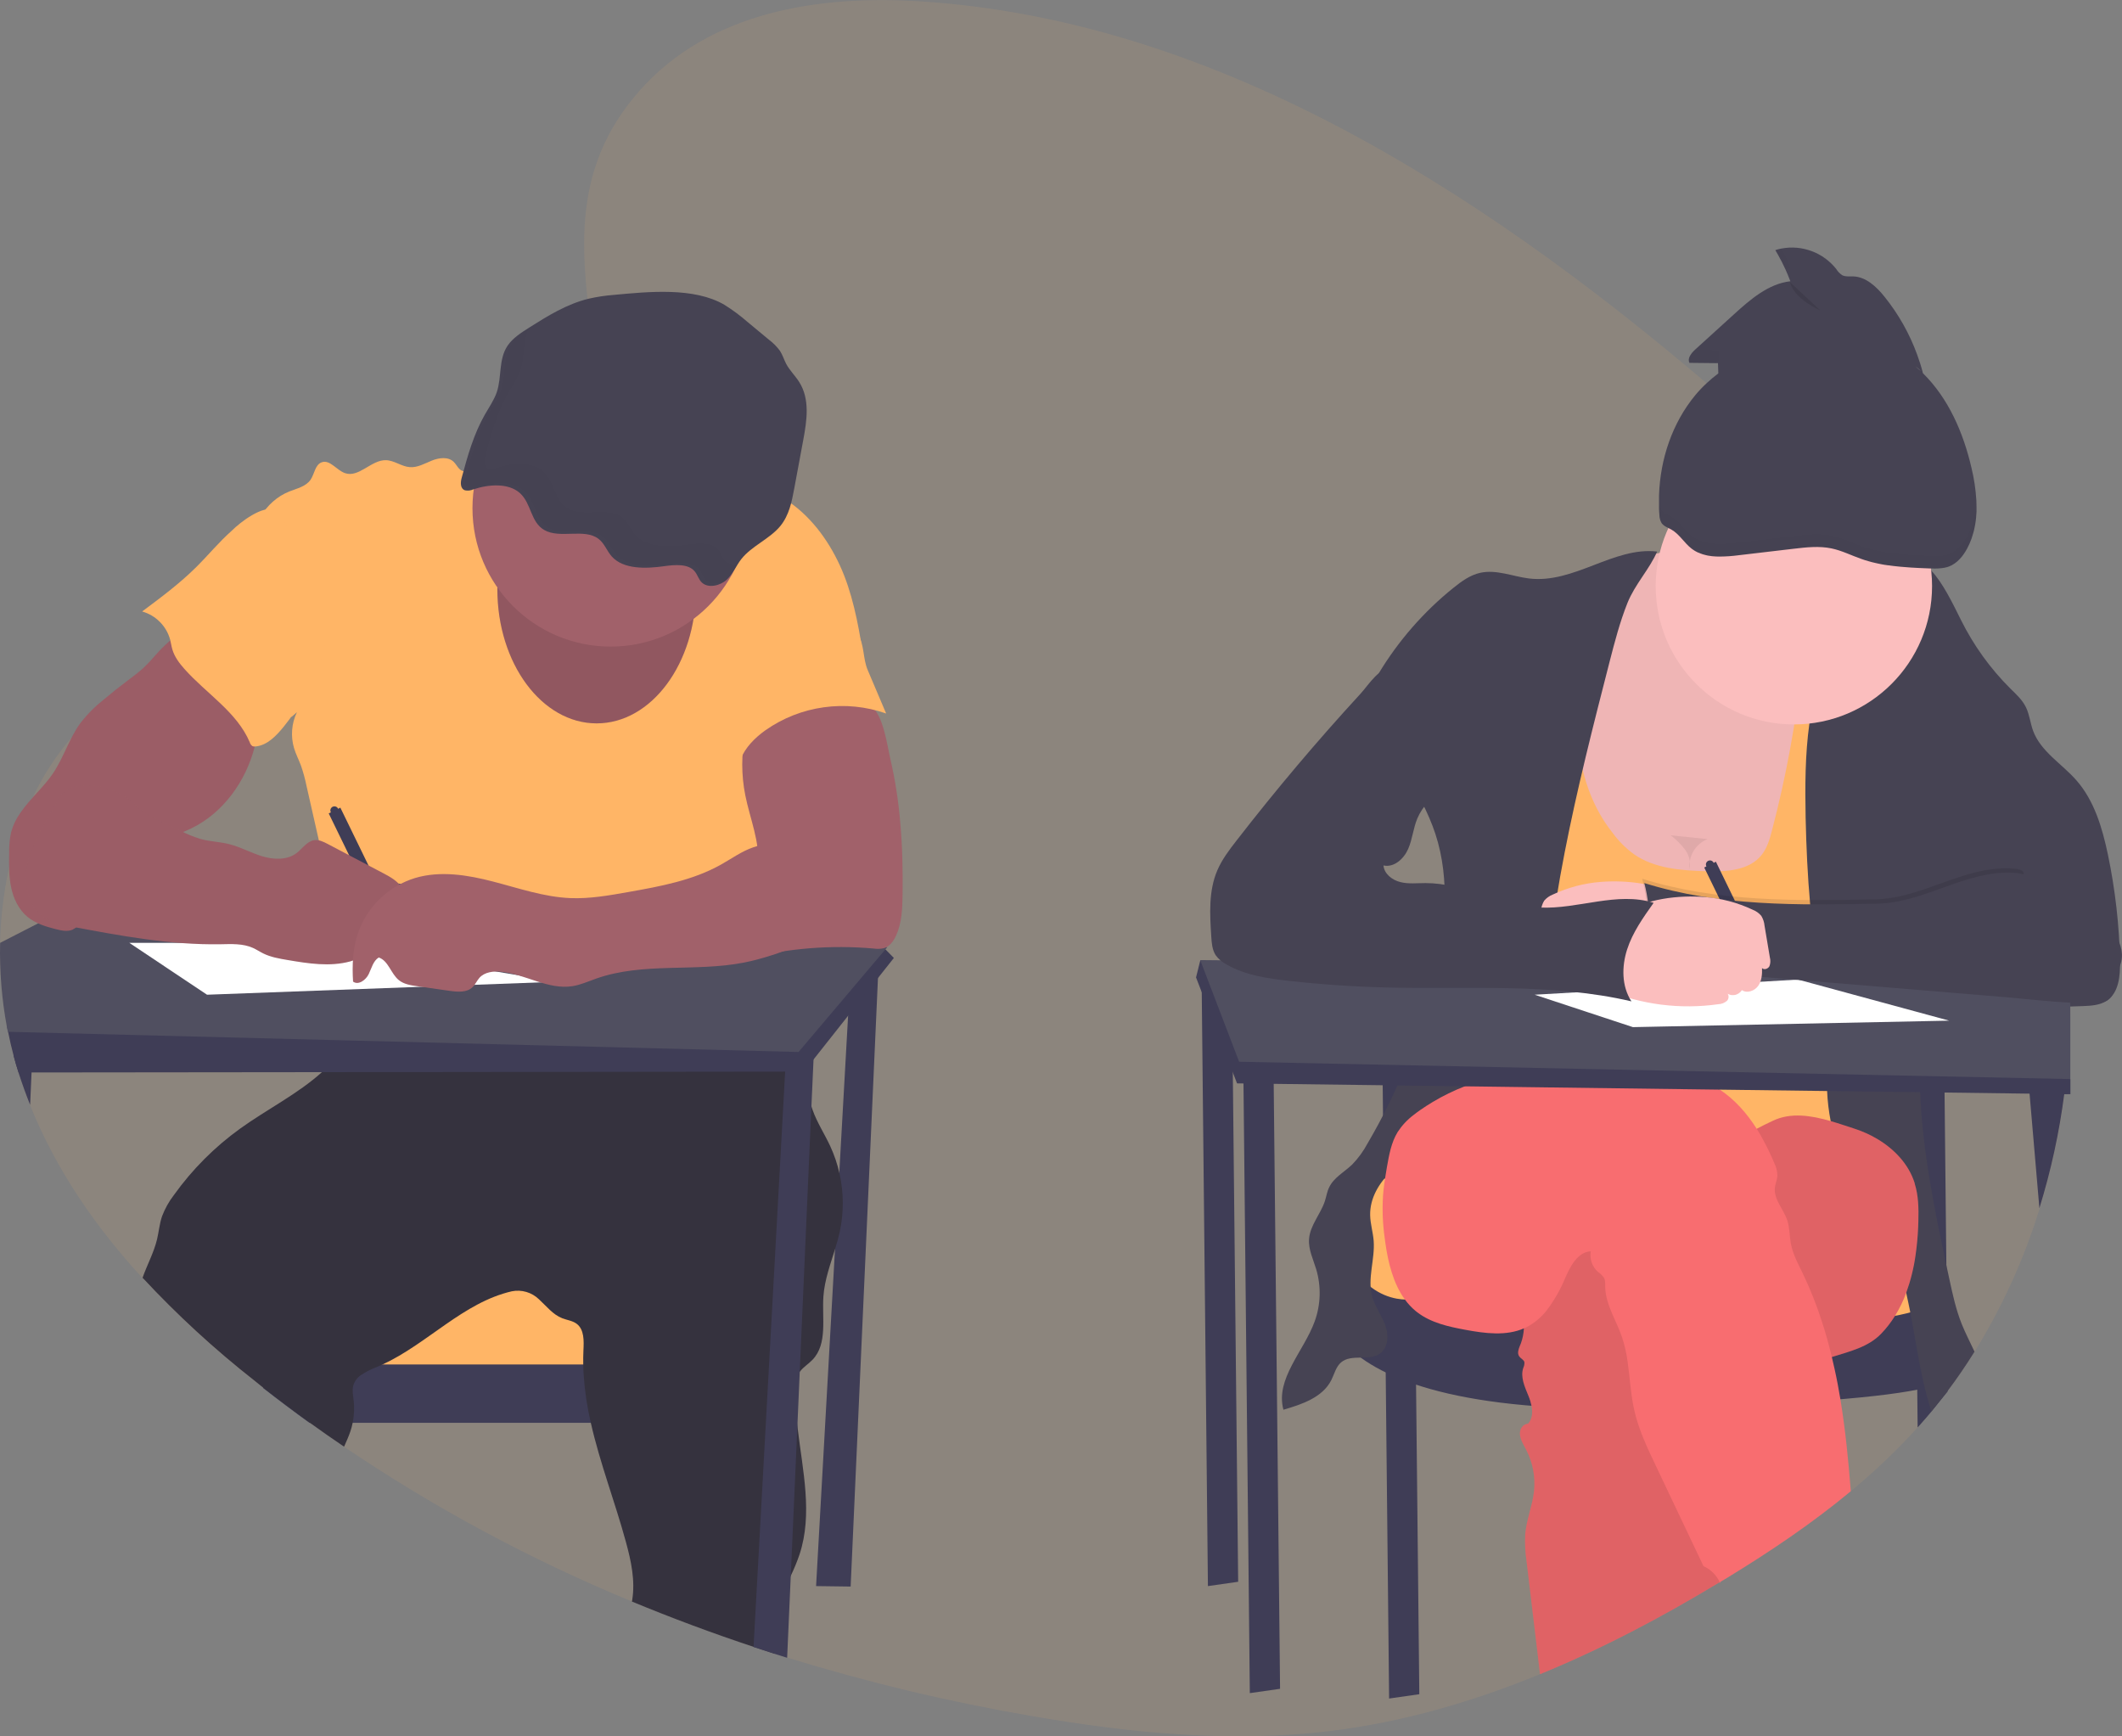 <svg width="55" height="45" viewBox="0 0 55 45" fill="none" xmlns="http://www.w3.org/2000/svg">
<rect x="0" y="0" width="55" height="45" fill="#808080" stroke="none"/>
<g clip-path="url(#clip0)">
<path opacity="0.1" d="M53.663 26.087C53.663 26.122 53.663 26.156 53.663 26.189C53.657 26.779 53.622 27.367 53.558 27.953C53.558 27.957 53.558 27.961 53.558 27.964C53.553 28.013 53.547 28.061 53.542 28.11C53.532 28.192 53.522 28.274 53.511 28.356C53.38 29.359 53.165 30.349 52.866 31.315C52.465 32.62 51.899 33.868 51.181 35.029C50.961 35.384 50.725 35.727 50.476 36.059C50.343 36.235 50.207 36.407 50.066 36.577C49.968 36.695 49.867 36.812 49.765 36.926L49.701 36.997C49.163 37.588 48.584 38.14 47.967 38.648C46.959 39.484 45.875 40.211 44.773 40.886C44.711 40.925 44.647 40.963 44.584 40.998C44.58 41.001 44.575 41.004 44.57 41.006C43.073 41.913 41.52 42.731 39.92 43.386C38.169 44.105 36.36 44.628 34.504 44.857C31.918 45.175 29.3 44.916 26.73 44.471C24.592 44.103 22.48 43.598 20.407 42.958L20.065 42.851C19.888 42.795 19.712 42.737 19.535 42.679C18.469 42.326 17.416 41.933 16.374 41.502C13.757 40.422 11.257 39.078 8.913 37.49C8.614 37.289 8.32 37.084 8.03 36.874C7.625 36.581 7.225 36.281 6.83 35.971L6.586 35.782C5.551 34.971 4.581 34.079 3.686 33.115C2.482 31.803 1.453 30.322 0.776 28.632C0.669 28.366 0.572 28.096 0.483 27.82L0.474 27.793C0.43 27.653 0.388 27.512 0.35 27.367C0.294 27.158 0.245 26.947 0.203 26.734C0.194 26.693 0.186 26.652 0.179 26.61C0.045 25.891 -0.014 25.16 0.003 24.429C0.017 23.788 0.092 23.15 0.227 22.523C0.365 21.874 0.577 21.243 0.861 20.642C1.116 20.102 1.443 19.599 1.83 19.144C2.103 18.827 2.409 18.54 2.744 18.289C3.351 17.836 4.024 17.521 4.722 17.272C5.05 17.154 5.382 17.051 5.717 16.955C5.953 16.887 6.191 16.822 6.428 16.758L7.126 16.569C7.574 16.447 8.021 16.321 8.462 16.186C9.664 15.818 10.842 15.373 11.932 14.71C12.104 14.605 12.28 14.49 12.456 14.367C12.679 14.211 12.9 14.041 13.118 13.859C13.338 13.674 13.555 13.476 13.76 13.267C13.792 13.234 13.824 13.201 13.855 13.168C14.023 12.991 14.186 12.806 14.337 12.613C14.411 12.519 14.482 12.423 14.55 12.326C14.645 12.191 14.735 12.053 14.817 11.912C15.233 11.206 15.489 10.427 15.459 9.606C15.454 9.471 15.442 9.336 15.422 9.202C15.35 8.707 15.28 8.224 15.228 7.752C15.012 5.798 15.103 4.026 16.568 2.361C18.389 0.291 21.246 -0.13 23.848 0.035C31.369 0.511 38.216 4.812 44.233 9.931C44.754 10.373 45.268 10.822 45.775 11.276C45.903 11.39 46.031 11.505 46.16 11.621C47.111 12.479 48.048 13.369 48.92 14.322C48.991 14.4 49.061 14.477 49.13 14.555C49.173 14.603 49.216 14.651 49.258 14.699C49.53 15.008 49.794 15.323 50.05 15.646C50.736 16.504 51.341 17.424 51.858 18.392C52.651 19.913 53.188 21.554 53.447 23.249C53.544 23.865 53.608 24.485 53.639 25.108C53.648 25.291 53.654 25.475 53.657 25.658C53.657 25.717 53.657 25.775 53.657 25.834C53.663 25.919 53.663 26.002 53.663 26.087Z" fill="#FFB566"/>
<path d="M22.048 25.146L21.152 41.105L22.048 41.117L22.775 24.922L22.048 25.146Z" fill="#3F3D56"/>
<path d="M18.74 33.232H7.66V35.642H18.74V33.232Z" fill="#FFB566"/>
<path d="M19.466 35.361V36.874H8.021C7.616 36.582 7.216 36.281 6.82 35.972V35.361H19.466Z" fill="#3F3D56"/>
<path d="M21.767 31.917C21.735 32.062 21.695 32.206 21.651 32.349C21.524 32.762 21.372 33.169 21.342 33.598C21.302 34.165 21.454 34.825 21.062 35.237C20.962 35.343 20.83 35.423 20.74 35.537C20.726 35.554 20.713 35.573 20.702 35.593C20.621 35.726 20.612 35.889 20.611 36.041C20.612 36.366 20.633 36.691 20.674 37.013C20.806 38.123 21.068 39.235 20.724 40.282C20.662 40.464 20.589 40.642 20.507 40.815C20.339 41.185 20.156 41.55 20.101 41.95C20.061 42.247 20.073 42.553 20.071 42.855C19.894 42.799 19.717 42.741 19.541 42.683C18.475 42.33 17.421 41.937 16.379 41.506C16.382 41.491 16.385 41.475 16.387 41.46C16.467 40.961 16.357 40.451 16.224 39.965C15.944 38.934 15.548 37.914 15.314 36.876C15.219 36.471 15.157 36.058 15.129 35.643C15.122 35.55 15.118 35.456 15.117 35.363C15.114 35.241 15.117 35.119 15.122 34.995C15.134 34.749 15.145 34.457 14.948 34.308C14.84 34.227 14.698 34.212 14.572 34.163C14.329 34.069 14.163 33.849 13.97 33.673C13.878 33.584 13.766 33.518 13.643 33.482C13.521 33.446 13.391 33.44 13.266 33.465C12.008 33.754 11.083 34.823 9.913 35.363C9.867 35.384 9.822 35.404 9.776 35.423C9.625 35.479 9.481 35.553 9.347 35.643C9.253 35.708 9.185 35.805 9.155 35.915C9.125 36.034 9.151 36.158 9.165 36.28C9.189 36.479 9.18 36.68 9.14 36.876C9.125 36.952 9.105 37.027 9.08 37.1C9.035 37.233 8.975 37.363 8.918 37.492C8.62 37.291 8.326 37.086 8.036 36.876C7.631 36.584 7.231 36.283 6.835 35.974L6.595 35.78C5.56 34.969 4.591 34.077 3.695 33.114C3.814 32.777 3.987 32.465 4.07 32.12C4.117 31.922 4.134 31.717 4.199 31.524C4.274 31.325 4.378 31.138 4.508 30.97C4.984 30.305 5.565 29.723 6.228 29.246C6.921 28.748 7.722 28.349 8.346 27.784C8.599 27.562 8.817 27.303 8.993 27.016C9.004 26.999 9.014 26.98 9.023 26.96C9.072 26.859 9.105 26.751 9.123 26.64C9.168 26.389 9.161 26.113 9.184 25.872C9.944 26.004 10.719 26.027 11.485 25.941C12.378 25.841 13.251 25.593 14.143 25.496C14.21 25.488 14.278 25.482 14.346 25.477C14.632 25.454 14.918 25.449 15.205 25.452C15.445 25.452 15.685 25.463 15.925 25.471L18.568 25.56C18.861 25.57 19.16 25.582 19.432 25.689C19.756 25.816 20.015 26.069 20.222 26.348C20.249 26.384 20.275 26.419 20.3 26.456C20.47 26.706 20.607 26.977 20.707 27.263C20.718 27.292 20.728 27.319 20.737 27.351C20.762 27.429 20.784 27.507 20.804 27.587C20.819 27.649 20.832 27.711 20.845 27.774C20.906 28.084 20.942 28.401 21.04 28.701C21.047 28.723 21.054 28.745 21.062 28.766C21.179 29.095 21.373 29.389 21.519 29.704C21.625 29.933 21.706 30.172 21.76 30.418C21.87 30.911 21.872 31.423 21.767 31.917Z" fill="#35323E"/>
<path d="M13.727 11.864C13.491 11.675 13.148 11.813 12.872 11.935C12.64 12.037 12.402 12.123 12.158 12.193C12.108 12.212 12.054 12.218 12.001 12.209C11.889 12.182 11.842 12.05 11.759 11.969C11.614 11.829 11.377 11.862 11.19 11.938C11.003 12.014 10.818 12.123 10.618 12.106C10.404 12.089 10.219 11.931 10.002 11.926C9.622 11.917 9.302 12.387 8.943 12.262C8.723 12.187 8.551 11.901 8.335 11.982C8.167 12.046 8.152 12.279 8.051 12.431C7.931 12.608 7.699 12.658 7.501 12.736C6.874 12.984 6.46 13.682 6.542 14.352C6.587 14.721 6.765 15.059 6.883 15.412C7.234 16.437 7.113 17.593 7.555 18.581C7.611 18.529 7.642 18.509 7.696 18.457C7.557 18.747 7.53 19.078 7.621 19.387C7.667 19.542 7.743 19.687 7.8 19.839C7.859 20.009 7.907 20.183 7.943 20.36L8.43 22.511C8.62 23.351 8.811 24.192 8.844 25.053C8.865 25.612 8.822 26.172 8.717 26.723C9.598 26.576 10.405 26.184 11.299 26.19C11.627 26.19 11.952 26.246 12.277 26.291C13.225 26.423 14.181 26.488 15.138 26.485C15.287 26.493 15.436 26.472 15.577 26.423C15.7 26.371 15.801 26.277 15.917 26.209C16.145 26.075 16.421 26.041 16.683 26.041C17.88 26.019 19.033 26.458 20.223 26.613C20.692 25.626 20.72 24.444 20.36 23.412C20.253 23.105 20.109 22.807 20.066 22.484C20.049 22.286 20.045 22.087 20.053 21.889C20.051 21.38 19.96 20.876 19.783 20.399C19.713 20.213 19.63 20.023 19.637 19.824C19.645 19.625 19.742 19.439 19.839 19.263C20.034 18.905 20.23 18.543 20.506 18.24C20.789 17.927 21.142 17.689 21.492 17.456L22.356 16.875C22.238 16.128 22.085 15.341 21.769 14.654C21.453 13.967 20.98 13.336 20.341 12.934C20.125 12.804 19.899 12.691 19.666 12.598C19.339 12.46 18.999 12.338 18.645 12.317C18.242 12.294 17.845 12.403 17.447 12.47C16.195 12.681 14.721 12.655 13.727 11.864Z" fill="#FFB566"/>
<path d="M23.168 24.826L22.757 25.345L21.982 26.324L21.087 27.456L20.837 27.772H20.352L8.338 27.786L0.815 27.794H0.479C0.434 27.654 0.393 27.514 0.355 27.368C0.299 27.16 0.25 26.949 0.208 26.735C0.199 26.694 0.191 26.653 0.184 26.612L2.913 24.825L3.939 24.819L7.079 24.801L8.832 24.791H9.152H9.353L10.521 24.785L19.426 24.734L19.882 24.731H20.079L20.602 24.728L22.549 24.717L22.923 24.575L22.95 24.604L23.168 24.826Z" fill="#3F3D56"/>
<path d="M22.997 24.546L22.951 24.602L22.645 24.962L22.016 25.706L20.698 27.263L9.014 26.964L0.203 26.74C0.194 26.699 0.186 26.658 0.179 26.617C0.045 25.898 -0.014 25.166 0.003 24.435L0.98 23.934L1.204 23.819L2.946 22.922L4.474 22.138L8.462 22.657L9.345 22.771L9.744 22.823L10.329 22.899L10.378 22.906L19.548 24.097L20.561 24.228L21.156 24.306L22.989 24.544L22.997 24.546Z" fill="#504F60"/>
<path d="M21.095 27.236L21.086 27.456L21.03 28.7L20.729 35.536L20.665 37.014L20.497 40.815L20.402 42.963L20.061 42.856C19.884 42.799 19.708 42.742 19.531 42.683L20.35 27.777L20.367 27.465L20.728 27.352L21.095 27.236Z" fill="#3F3D56"/>
<path d="M0.843 27.219L0.818 27.795L0.781 28.635C0.675 28.37 0.577 28.099 0.488 27.823L0.48 27.796C0.435 27.656 0.394 27.516 0.355 27.37L0.843 27.219Z" fill="#3F3D56"/>
<path d="M15.465 18.747C16.886 18.747 18.039 17.191 18.039 15.272C18.039 13.353 16.886 11.798 15.465 11.798C14.043 11.798 12.891 13.353 12.891 15.272C12.891 17.191 14.043 18.747 15.465 18.747Z" fill="#A1616A"/>
<path opacity="0.1" d="M15.465 18.747C16.886 18.747 18.039 17.191 18.039 15.272C18.039 13.353 16.886 11.798 15.465 11.798C14.043 11.798 12.891 13.353 12.891 15.272C12.891 17.191 14.043 18.747 15.465 18.747Z" fill="black"/>
<path d="M15.827 16.757C17.805 16.757 19.409 15.151 19.409 13.17C19.409 11.19 17.805 9.584 15.827 9.584C13.85 9.584 12.246 11.19 12.246 13.17C12.246 15.151 13.85 16.757 15.827 16.757Z" fill="#A1616A"/>
<path d="M15.904 7.643C15.685 7.66 15.468 7.693 15.254 7.742C14.688 7.88 14.198 8.186 13.722 8.486C13.508 8.621 13.288 8.762 13.155 8.96C12.917 9.316 13.009 9.769 12.876 10.164C12.806 10.367 12.679 10.549 12.571 10.738C12.274 11.256 12.118 11.824 11.965 12.388C11.934 12.504 11.925 12.662 12.052 12.707C12.125 12.722 12.201 12.714 12.269 12.682C12.67 12.55 13.18 12.511 13.478 12.781C13.775 13.05 13.75 13.528 14.104 13.734C14.51 13.971 15.144 13.684 15.512 13.964C15.67 14.084 15.727 14.276 15.856 14.421C16.157 14.757 16.736 14.741 17.218 14.673C17.494 14.634 17.834 14.607 18.001 14.802C18.082 14.894 18.105 15.02 18.198 15.103C18.366 15.253 18.673 15.177 18.837 15.023C19.001 14.868 19.08 14.66 19.216 14.487C19.482 14.15 19.949 13.967 20.223 13.635C20.453 13.355 20.522 13.004 20.585 12.665L20.818 11.411C20.913 10.902 20.999 10.346 20.713 9.898C20.611 9.736 20.465 9.597 20.377 9.43C20.319 9.318 20.285 9.2 20.217 9.094C20.136 8.984 20.04 8.886 19.93 8.804L19.378 8.346C19.189 8.181 18.987 8.031 18.774 7.898C17.986 7.438 16.805 7.559 15.904 7.643Z" fill="#464353"/>
<path d="M4.118 16.881C3.986 17.023 3.863 17.175 3.721 17.307C3.596 17.419 3.465 17.523 3.329 17.621C3.11 17.786 2.895 17.956 2.686 18.132C2.467 18.305 2.269 18.503 2.096 18.722C1.797 19.124 1.656 19.623 1.376 20.039C1.128 20.407 0.78 20.698 0.529 21.063C0.418 21.217 0.337 21.389 0.287 21.571C0.25 21.748 0.233 21.928 0.237 22.109C0.232 22.405 0.228 22.704 0.288 22.994C0.348 23.283 0.481 23.568 0.708 23.758C0.919 23.934 1.192 24.016 1.459 24.083C1.596 24.117 1.745 24.149 1.876 24.095C1.972 24.046 2.055 23.976 2.119 23.89L2.8 23.105C3.255 22.578 3.729 22.04 4.354 21.732C4.55 21.636 4.756 21.564 4.953 21.471C5.785 21.069 6.374 20.247 6.602 19.35C6.658 19.131 6.694 18.907 6.73 18.684L6.829 18.071C6.836 18.04 6.836 18.008 6.829 17.977C6.813 17.942 6.789 17.913 6.757 17.892C6.283 17.508 5.839 17.089 5.429 16.637C5.331 16.529 5.24 16.382 5.128 16.291C4.987 16.179 4.997 16.188 4.828 16.291C4.567 16.457 4.329 16.655 4.118 16.881Z" fill="#A1616A"/>
<path d="M8.765 20.961C8.759 20.948 8.751 20.936 8.74 20.926C8.73 20.916 8.718 20.909 8.705 20.904C8.691 20.899 8.677 20.897 8.663 20.898C8.649 20.898 8.635 20.902 8.622 20.908C8.61 20.914 8.598 20.923 8.589 20.934C8.58 20.944 8.572 20.957 8.568 20.97C8.564 20.984 8.562 20.998 8.563 21.012C8.565 21.026 8.569 21.04 8.575 21.053L8.52 21.08L10.188 24.505L10.49 24.358L8.821 20.93L8.765 20.961Z" fill="#3F3D56"/>
<path opacity="0.04" d="M4.118 16.881C3.986 17.023 3.863 17.175 3.721 17.307C3.596 17.419 3.465 17.523 3.329 17.621C3.11 17.786 2.895 17.956 2.686 18.132C2.467 18.305 2.269 18.503 2.096 18.722C1.797 19.124 1.656 19.623 1.376 20.039C1.128 20.407 0.78 20.698 0.529 21.063C0.418 21.217 0.337 21.389 0.287 21.571C0.25 21.748 0.233 21.928 0.237 22.109C0.232 22.405 0.228 22.704 0.288 22.994C0.348 23.283 0.481 23.568 0.708 23.758C0.919 23.934 1.192 24.016 1.459 24.083C1.596 24.117 1.745 24.149 1.876 24.095C1.972 24.046 2.055 23.976 2.119 23.89L2.8 23.105C3.255 22.578 3.729 22.04 4.354 21.732C4.55 21.636 4.756 21.564 4.953 21.471C5.785 21.069 6.374 20.247 6.602 19.35C6.658 19.131 6.694 18.907 6.73 18.684L6.829 18.071C6.836 18.04 6.836 18.008 6.829 17.977C6.813 17.942 6.789 17.913 6.757 17.892C6.283 17.508 5.839 17.089 5.429 16.637C5.331 16.529 5.24 16.382 5.128 16.291C4.987 16.179 4.997 16.188 4.828 16.291C4.567 16.457 4.329 16.655 4.118 16.881Z" fill="black"/>
<path d="M23.394 23.194C23.389 23.551 23.375 23.919 23.226 24.245C23.162 24.387 23.063 24.526 22.915 24.572C22.825 24.593 22.733 24.596 22.641 24.582C21.544 24.485 20.437 24.573 19.369 24.842C19.654 24.27 19.49 23.585 19.569 22.951C19.591 22.778 19.63 22.607 19.645 22.434C19.701 21.817 19.438 21.219 19.317 20.61C19.212 20.083 19.212 19.541 19.317 19.014C19.338 18.878 19.384 18.748 19.454 18.63C19.536 18.515 19.644 18.422 19.769 18.356C20.222 18.098 20.756 18.068 21.265 18.102C21.608 18.125 22.296 18.093 22.582 18.304C22.895 18.536 22.994 19.313 23.078 19.672C23.205 20.223 23.291 20.782 23.336 21.346C23.391 21.96 23.402 22.577 23.394 23.194Z" fill="#A1616A"/>
<path d="M3.352 24.435L5.366 25.779L14.431 25.443L8.444 24.435H3.352Z" fill="white"/>
<path d="M6.013 13.748C5.682 14.04 5.401 14.384 5.088 14.695C4.658 15.122 4.17 15.485 3.684 15.847C3.858 15.896 4.017 15.989 4.144 16.118C4.272 16.246 4.364 16.406 4.411 16.581C4.432 16.663 4.443 16.749 4.467 16.83C4.523 17.021 4.646 17.186 4.778 17.334C5.346 17.975 6.14 18.449 6.474 19.239C6.485 19.278 6.509 19.311 6.541 19.335C6.569 19.347 6.599 19.35 6.628 19.345C6.931 19.313 7.162 19.068 7.355 18.831C7.758 18.326 8.108 17.77 8.307 17.154C8.505 16.539 8.537 15.859 8.321 15.249C8.213 14.945 8.046 14.666 7.88 14.39C7.735 14.148 7.591 13.907 7.446 13.666C7.371 13.539 7.274 13.28 7.126 13.218C6.806 13.08 6.218 13.543 6.013 13.748Z" fill="#FFB566"/>
<path d="M22.492 17.37L22.968 18.491C22.45 18.309 21.896 18.254 21.352 18.33C20.808 18.405 20.29 18.609 19.84 18.925C19.569 19.119 19.32 19.364 19.197 19.674C19.137 19.686 19.074 19.68 19.017 19.657C18.96 19.635 18.91 19.597 18.873 19.547C18.802 19.447 18.76 19.328 18.753 19.204C18.709 18.774 18.872 18.352 19.033 17.95C19.108 17.761 19.185 17.569 19.319 17.416C19.452 17.263 19.629 17.162 19.805 17.067C20.37 16.755 20.96 16.493 21.571 16.286C21.828 16.202 22.098 16.204 22.242 16.445C22.41 16.732 22.361 17.064 22.492 17.37Z" fill="#FFB566"/>
<path d="M3.365 20.733C3.484 20.828 3.589 20.941 3.711 21.032C3.841 21.122 3.979 21.199 4.123 21.263L4.675 21.529C4.846 21.618 5.025 21.69 5.209 21.746C5.445 21.809 5.693 21.816 5.93 21.874C6.23 21.948 6.503 22.102 6.798 22.192C7.093 22.281 7.438 22.295 7.685 22.11C7.838 21.994 7.955 21.802 8.146 21.773C8.269 21.757 8.387 21.817 8.497 21.874L9.933 22.63C10.127 22.732 10.331 22.846 10.433 23.04C10.534 23.234 10.466 23.53 10.252 23.58C10.178 23.589 10.103 23.593 10.029 23.593C9.955 23.602 9.874 23.646 9.864 23.72C9.864 23.767 9.876 23.812 9.899 23.852C9.964 24 9.983 24.177 9.908 24.32C9.833 24.464 9.649 24.553 9.502 24.488C9.527 24.705 9.291 24.857 9.081 24.915C8.552 25.06 7.991 24.971 7.45 24.879C7.237 24.843 7.021 24.806 6.827 24.711C6.734 24.666 6.648 24.607 6.554 24.565C6.296 24.45 6.003 24.465 5.721 24.471C4.417 24.494 3.123 24.252 1.841 24.011C1.603 23.966 1.359 23.918 1.155 23.786C0.764 23.531 0.618 23.006 0.683 22.542C0.747 22.078 0.982 21.658 1.213 21.25L1.512 20.722C1.552 20.641 1.606 20.568 1.674 20.509C2.114 20.172 2.988 20.429 3.365 20.733Z" fill="#A1616A"/>
<path opacity="0.04" d="M3.365 20.733C3.484 20.828 3.589 20.941 3.711 21.032C3.841 21.122 3.979 21.199 4.123 21.263L4.675 21.529C4.846 21.618 5.025 21.69 5.209 21.746C5.445 21.809 5.693 21.816 5.93 21.874C6.23 21.948 6.503 22.102 6.798 22.192C7.093 22.281 7.438 22.295 7.685 22.11C7.838 21.994 7.955 21.802 8.146 21.773C8.269 21.757 8.387 21.817 8.497 21.874L9.933 22.63C10.127 22.732 10.331 22.846 10.433 23.04C10.534 23.234 10.466 23.53 10.252 23.58C10.178 23.589 10.103 23.593 10.029 23.593C9.955 23.602 9.874 23.646 9.864 23.72C9.864 23.767 9.876 23.812 9.899 23.852C9.964 24 9.983 24.177 9.908 24.32C9.833 24.464 9.649 24.553 9.502 24.488C9.527 24.705 9.291 24.857 9.081 24.915C8.552 25.06 7.991 24.971 7.45 24.879C7.237 24.843 7.021 24.806 6.827 24.711C6.734 24.666 6.648 24.607 6.554 24.565C6.296 24.45 6.003 24.465 5.721 24.471C4.417 24.494 3.123 24.252 1.841 24.011C1.603 23.966 1.359 23.918 1.155 23.786C0.764 23.531 0.618 23.006 0.683 22.542C0.747 22.078 0.982 21.658 1.213 21.25L1.512 20.722C1.552 20.641 1.606 20.568 1.674 20.509C2.114 20.172 2.988 20.429 3.365 20.733Z" fill="black"/>
<path d="M20.453 21.701C20.162 21.839 19.827 21.852 19.523 21.959C19.218 22.064 18.96 22.255 18.681 22.41C17.953 22.817 17.114 22.971 16.29 23.117C15.79 23.206 15.283 23.296 14.779 23.275C14.097 23.246 13.443 23.018 12.782 22.847C12.122 22.675 11.418 22.56 10.763 22.753C10.422 22.857 10.11 23.04 9.852 23.288C9.594 23.535 9.399 23.84 9.281 24.177C9.143 24.58 9.124 25.015 9.151 25.439C9.288 25.541 9.481 25.4 9.556 25.246C9.631 25.092 9.672 24.903 9.817 24.814C10.069 24.899 10.131 25.236 10.339 25.402C10.469 25.507 10.643 25.534 10.808 25.558L11.658 25.679C11.863 25.708 12.101 25.727 12.249 25.583C12.321 25.513 12.361 25.415 12.427 25.34C12.562 25.19 12.789 25.164 12.99 25.184C13.619 25.247 14.209 25.655 14.833 25.558C15.048 25.525 15.248 25.433 15.453 25.361C16.666 24.932 18.015 25.193 19.278 24.947C19.76 24.853 20.224 24.688 20.682 24.513C20.931 24.418 21.183 24.319 21.395 24.159C21.597 24.003 21.756 23.8 21.857 23.566C21.958 23.333 21.999 23.078 21.975 22.824C21.928 22.438 21.736 22.084 21.437 21.836C21.339 21.752 21.209 21.591 21.091 21.538C20.866 21.439 20.645 21.611 20.453 21.701Z" fill="#A1616A"/>
<g opacity="0.1">
<path opacity="0.1" d="M18.81 14.542C18.717 14.459 18.694 14.333 18.613 14.241C18.445 14.047 18.106 14.073 17.83 14.112C17.348 14.18 16.767 14.196 16.468 13.86C16.338 13.716 16.281 13.524 16.123 13.403C15.755 13.123 15.122 13.41 14.716 13.173C14.362 12.966 14.385 12.487 14.089 12.221C13.794 11.954 13.282 11.989 12.881 12.122C12.813 12.153 12.737 12.162 12.664 12.147C12.537 12.102 12.546 11.944 12.577 11.827C12.73 11.264 12.885 10.695 13.182 10.177C13.29 9.989 13.418 9.806 13.487 9.604C13.609 9.248 13.547 8.846 13.706 8.51C13.535 8.622 13.37 8.744 13.265 8.903C13.026 9.258 13.119 9.711 12.985 10.106C12.916 10.309 12.788 10.491 12.68 10.68C12.383 11.198 12.227 11.767 12.075 12.33C12.043 12.446 12.034 12.604 12.161 12.649C12.234 12.665 12.31 12.656 12.378 12.625C12.78 12.492 13.289 12.454 13.587 12.723C13.885 12.993 13.86 13.471 14.214 13.676C14.619 13.913 15.253 13.627 15.621 13.906C15.779 14.026 15.836 14.218 15.965 14.363C16.266 14.699 16.845 14.683 17.327 14.615C17.604 14.576 17.943 14.55 18.111 14.744C18.191 14.836 18.214 14.962 18.308 15.045C18.475 15.195 18.783 15.119 18.947 14.965C19.052 14.855 19.142 14.732 19.214 14.598C19.069 14.643 18.913 14.636 18.81 14.542Z" fill="black"/>
<path opacity="0.1" d="M19.834 13.926C19.799 13.972 19.765 14.021 19.734 14.071C19.949 13.917 20.177 13.774 20.338 13.578C20.379 13.528 20.417 13.474 20.45 13.417C20.226 13.577 19.994 13.725 19.834 13.926Z" fill="black"/>
</g>
<path d="M31.141 25.023L31.308 41.105L32.092 40.993L31.924 25.023H31.141Z" fill="#3F3D56"/>
<path d="M35.836 27.936L36.004 44.019L36.787 43.907L36.619 27.936H35.836Z" fill="#3F3D56"/>
<path d="M50.48 36.061L50.477 35.752V35.568L50.447 32.74L50.401 28.317L50.393 27.936H49.609L49.613 28.303L49.638 30.672L49.648 31.697L49.657 32.528L49.672 33.964L49.681 34.81V34.9L49.693 36.013L49.703 36.994L49.767 36.923C49.869 36.809 49.97 36.692 50.068 36.574L50.48 36.061Z" fill="#3F3D56"/>
<path d="M34.971 30.543L34.523 31.213L34.971 34.266L38.776 35.309H44.931L48.625 35.533L50.384 34.327L50.08 32.256L48.737 30.543H34.971Z" fill="#FFB566"/>
<path d="M34.528 31.212L34.304 33.074C34.304 33.074 33.129 36.724 42.586 36.5C52.043 36.277 50.42 35.532 50.42 35.532L50.364 33.372C50.364 33.372 50.694 34.394 45.888 34.256C41.081 34.117 36.599 33.67 36.599 33.67C36.599 33.67 34.92 33.968 34.528 31.212Z" fill="#3F3D56"/>
<path d="M42.397 14.527C41.858 14.773 41.45 15.249 41.176 15.777C40.902 16.304 40.748 16.883 40.597 17.458C40.437 18.064 40.276 18.672 40.193 19.294C40.045 20.399 40.156 21.561 40.663 22.553C41.17 23.546 42.107 24.346 43.204 24.537C43.627 24.612 44.063 24.597 44.491 24.552C45.265 24.471 46.027 24.302 46.763 24.051C47.533 23.79 48.333 23.389 48.676 22.65C48.874 22.221 48.891 21.733 48.882 21.261C48.855 19.975 48.661 18.698 48.305 17.462C48.201 17.103 48.081 16.742 47.862 16.44C47.642 16.138 47.342 15.916 47.036 15.711C45.727 14.829 44.007 13.794 42.397 14.527Z" fill="#FBBEBE"/>
<path opacity="0.05" d="M42.397 14.527C41.858 14.773 41.45 15.249 41.176 15.777C40.902 16.304 40.748 16.883 40.597 17.458C40.437 18.064 40.276 18.672 40.193 19.294C40.045 20.399 40.156 21.561 40.663 22.553C41.17 23.546 42.107 24.346 43.204 24.537C43.627 24.612 44.063 24.597 44.491 24.552C45.265 24.471 46.027 24.302 46.763 24.051C47.533 23.79 48.333 23.389 48.676 22.65C48.874 22.221 48.891 21.733 48.882 21.261C48.855 19.975 48.661 18.698 48.305 17.462C48.201 17.103 48.081 16.742 47.862 16.44C47.642 16.138 47.342 15.916 47.036 15.711C45.727 14.829 44.007 13.794 42.397 14.527Z" fill="black"/>
<path d="M41.794 21.58C41.95 21.795 42.139 21.984 42.353 22.14C42.886 22.509 43.57 22.559 44.217 22.579C44.736 22.595 45.331 22.565 45.657 22.16C45.804 21.977 45.87 21.744 45.929 21.517C46.295 20.123 46.555 18.704 46.707 17.271L48.189 17.276C48.83 20.026 48.777 22.884 48.721 25.708L48.64 29.826L47.685 29.724C45.419 29.484 43.148 29.243 40.869 29.202C39.534 29.177 38.198 29.221 36.867 29.334L38.946 23.144C39.216 22.339 39.488 21.524 39.551 20.678C39.643 19.452 39.299 18.157 39.775 17.022C39.813 16.931 39.861 16.836 39.948 16.788C40.035 16.741 40.145 16.752 40.244 16.765C40.432 16.791 41.007 16.765 41.144 16.886C41.345 17.061 41.212 17.087 41.141 17.369C41.014 17.873 40.893 18.34 40.895 18.866C40.897 19.82 41.192 20.828 41.794 21.58Z" fill="#FFB566"/>
<path d="M50.472 36.061C50.722 35.729 50.957 35.386 51.178 35.03C51.066 34.79 50.943 34.556 50.845 34.311C50.695 33.936 50.609 33.538 50.524 33.143C50.495 33.008 50.466 32.874 50.437 32.739C50.124 31.276 49.829 29.792 49.768 28.309C49.763 28.186 49.759 28.062 49.758 27.939C49.758 27.921 49.758 27.904 49.758 27.883C49.758 27.748 49.758 27.613 49.758 27.479C49.764 27.142 49.786 26.803 49.824 26.466C49.832 26.4 49.84 26.334 49.849 26.268C49.849 26.253 49.852 26.239 49.855 26.224L53.66 26.085L53.98 26.074C54.2 26.066 54.432 26.053 54.614 25.929C54.919 25.719 54.955 25.289 54.949 24.92C54.931 23.986 54.825 23.057 54.634 22.143C54.489 21.456 54.283 20.754 53.821 20.226C53.442 19.792 52.892 19.477 52.695 18.937C52.622 18.737 52.603 18.516 52.508 18.325C52.413 18.133 52.256 17.992 52.107 17.845C51.586 17.327 51.153 16.726 50.826 16.067C50.599 15.61 50.354 15.105 50.058 14.789C50.043 14.773 50.029 14.758 50.013 14.743C49.762 14.494 49.473 14.385 49.132 14.555C49.071 14.585 49.012 14.622 48.958 14.663C48.836 14.756 48.725 14.862 48.626 14.979C48.281 15.376 47.978 15.808 47.723 16.268C47.544 16.592 47.389 16.929 47.262 17.277C47.161 17.552 47.078 17.832 47.013 18.117C46.965 18.329 46.927 18.542 46.897 18.756C46.785 19.561 46.785 20.381 46.8 21.196C46.817 21.945 46.85 22.695 46.918 23.441C46.935 23.622 46.953 23.802 46.974 23.982C47.015 24.338 47.066 24.693 47.126 25.047C47.15 25.182 47.175 25.317 47.202 25.451C47.209 25.487 47.216 25.523 47.223 25.558L47.227 25.573C47.301 25.886 47.358 26.202 47.398 26.521C47.403 26.561 47.406 26.601 47.409 26.64C47.418 26.823 47.416 27.007 47.404 27.19C47.391 27.406 47.371 27.622 47.361 27.838C47.361 27.876 47.361 27.914 47.357 27.95C47.354 28.06 47.357 28.169 47.357 28.278C47.368 28.54 47.4 28.8 47.45 29.057C47.544 29.534 47.707 29.995 47.934 30.426C47.955 30.466 47.977 30.506 47.999 30.546C48.283 31.053 48.641 31.519 48.903 32.038C49.13 32.506 49.299 32.999 49.407 33.507C49.444 33.675 49.48 33.843 49.513 34.011C49.565 34.28 49.612 34.552 49.659 34.823C49.664 34.85 49.669 34.879 49.674 34.904C49.737 35.263 49.804 35.621 49.889 35.973C49.939 36.177 49.995 36.379 50.06 36.577L50.472 36.061Z" fill="#464353"/>
<path d="M49.722 31.644C49.722 31.694 49.719 31.745 49.717 31.796C49.707 32.042 49.684 32.287 49.649 32.53C49.603 32.863 49.521 33.19 49.407 33.505C49.331 33.712 49.234 33.911 49.118 34.099C49.015 34.266 48.895 34.422 48.759 34.563C48.423 34.913 47.94 35.024 47.472 35.171C47.256 35.234 47.048 35.319 46.851 35.425C46.816 35.445 46.781 35.466 46.748 35.489L46.162 35.877C45.98 35.997 45.794 36.122 45.668 36.301C45.648 36.332 45.629 36.363 45.612 36.396C45.533 36.56 45.475 36.734 45.44 36.914C45.135 38.184 44.831 39.454 44.622 40.743C44.608 40.828 44.594 40.914 44.58 41L44.575 41.027C44.572 41.02 44.569 41.014 44.566 41.008C43.068 41.915 41.516 42.733 39.916 43.388L39.568 40.474C39.532 40.237 39.52 39.997 39.532 39.758C39.565 39.381 39.719 39.023 39.76 38.648C39.799 38.279 39.73 37.908 39.56 37.579C39.494 37.451 39.412 37.325 39.396 37.183C39.381 37.04 39.464 36.909 39.607 36.895C39.719 36.77 39.728 36.6 39.695 36.432C39.677 36.344 39.651 36.259 39.616 36.176C39.521 35.942 39.401 35.687 39.483 35.448C39.504 35.404 39.514 35.356 39.511 35.308C39.511 35.305 39.511 35.302 39.511 35.299C39.492 35.236 39.417 35.208 39.379 35.155C39.306 35.056 39.379 34.921 39.423 34.807C39.467 34.684 39.492 34.555 39.498 34.425C39.504 34.353 39.509 34.28 39.517 34.208C39.528 34.111 39.545 34.015 39.569 33.92C39.705 33.383 40.032 32.915 40.488 32.602C40.706 32.455 40.948 32.348 41.17 32.21C41.398 32.056 41.615 31.888 41.821 31.706C42.313 31.295 42.826 30.907 43.358 30.543C43.93 30.152 44.522 29.792 45.133 29.464C45.263 29.393 45.394 29.325 45.524 29.258C45.666 29.183 45.809 29.112 45.953 29.045C46.415 28.825 46.938 28.907 47.448 29.054C47.661 29.115 47.872 29.188 48.076 29.254C48.275 29.319 48.466 29.405 48.647 29.511C49.098 29.777 49.472 30.169 49.627 30.664C49.627 30.668 49.627 30.671 49.627 30.674C49.725 30.984 49.731 31.317 49.722 31.644Z" fill="#F86D70"/>
<path opacity="0.1" d="M49.722 31.644C49.722 31.694 49.719 31.745 49.717 31.796C49.707 32.042 49.684 32.287 49.649 32.53C49.603 32.863 49.521 33.19 49.407 33.505C49.331 33.712 49.234 33.911 49.118 34.099C49.015 34.266 48.895 34.422 48.759 34.563C48.423 34.913 47.94 35.024 47.472 35.171C47.256 35.234 47.048 35.319 46.851 35.425C46.816 35.445 46.781 35.466 46.748 35.489L46.162 35.877C45.98 35.997 45.794 36.122 45.668 36.301C45.648 36.332 45.629 36.363 45.612 36.396C45.533 36.56 45.475 36.734 45.44 36.914C45.135 38.184 44.831 39.454 44.622 40.743C44.608 40.828 44.594 40.914 44.58 41L44.575 41.027C44.572 41.02 44.569 41.014 44.566 41.008C43.068 41.915 41.516 42.733 39.916 43.388L39.568 40.474C39.532 40.237 39.52 39.997 39.532 39.758C39.565 39.381 39.719 39.023 39.76 38.648C39.799 38.279 39.73 37.908 39.56 37.579C39.494 37.451 39.412 37.325 39.396 37.183C39.381 37.04 39.464 36.909 39.607 36.895C39.719 36.77 39.728 36.6 39.695 36.432C39.677 36.344 39.651 36.259 39.616 36.176C39.521 35.942 39.401 35.687 39.483 35.448C39.504 35.404 39.514 35.356 39.511 35.308C39.511 35.305 39.511 35.302 39.511 35.299C39.492 35.236 39.417 35.208 39.379 35.155C39.306 35.056 39.379 34.921 39.423 34.807C39.467 34.684 39.492 34.555 39.498 34.425C39.504 34.353 39.509 34.28 39.517 34.208C39.528 34.111 39.545 34.015 39.569 33.92C39.705 33.383 40.032 32.915 40.488 32.602C40.706 32.455 40.948 32.348 41.17 32.21C41.398 32.056 41.615 31.888 41.821 31.706C42.313 31.295 42.826 30.907 43.358 30.543C43.93 30.152 44.522 29.792 45.133 29.464C45.263 29.393 45.394 29.325 45.524 29.258C45.666 29.183 45.809 29.112 45.953 29.045C46.415 28.825 46.938 28.907 47.448 29.054C47.661 29.115 47.872 29.188 48.076 29.254C48.275 29.319 48.466 29.405 48.647 29.511C49.098 29.777 49.472 30.169 49.627 30.664C49.627 30.668 49.627 30.671 49.627 30.674C49.725 30.984 49.731 31.317 49.722 31.644Z" fill="black"/>
<path d="M44.417 22.362C44.411 22.349 44.403 22.337 44.393 22.328C44.383 22.318 44.37 22.31 44.357 22.305C44.344 22.3 44.33 22.298 44.315 22.299C44.301 22.3 44.287 22.303 44.275 22.309C44.262 22.316 44.251 22.324 44.241 22.335C44.232 22.346 44.225 22.358 44.22 22.372C44.216 22.385 44.215 22.399 44.216 22.414C44.217 22.428 44.221 22.442 44.228 22.454L44.172 22.482L45.84 25.907L46.142 25.759L44.474 22.332L44.417 22.362Z" fill="#3F3D56"/>
<path d="M46.495 18.774C48.473 18.774 50.077 17.169 50.077 15.188C50.077 13.207 48.473 11.602 46.495 11.602C44.517 11.602 42.914 13.207 42.914 15.188C42.914 17.169 44.517 18.774 46.495 18.774Z" fill="#FBBEBE"/>
<path d="M51.225 12.968C51.208 12.683 51.166 12.4 51.098 12.122C50.888 11.216 50.503 10.324 49.841 9.673C49.801 9.514 49.752 9.357 49.695 9.203C49.694 9.199 49.693 9.196 49.691 9.192C49.494 8.649 49.208 8.142 48.846 7.692C48.637 7.431 48.365 7.173 48.03 7.163C47.936 7.16 47.836 7.176 47.75 7.133C47.687 7.092 47.633 7.037 47.594 6.972C47.428 6.763 47.209 6.602 46.959 6.509C46.708 6.415 46.438 6.391 46.175 6.441L46.14 6.448C46.121 6.452 46.101 6.456 46.084 6.461C46.068 6.466 46.037 6.475 46.014 6.482C46.04 6.525 46.065 6.568 46.089 6.612C46.156 6.73 46.217 6.851 46.274 6.975C46.321 7.078 46.364 7.183 46.404 7.289C45.831 7.355 45.365 7.762 44.938 8.15L43.934 9.062C43.933 9.064 43.931 9.065 43.929 9.067L43.9 9.095C43.893 9.102 43.886 9.11 43.879 9.118C43.876 9.12 43.874 9.123 43.872 9.125C43.863 9.134 43.856 9.144 43.848 9.153C43.834 9.171 43.821 9.19 43.81 9.209C43.805 9.218 43.8 9.227 43.796 9.236C43.794 9.238 43.793 9.241 43.792 9.244C43.788 9.252 43.785 9.26 43.782 9.268C43.782 9.269 43.782 9.27 43.782 9.271C43.781 9.276 43.779 9.28 43.778 9.285C43.767 9.325 43.77 9.367 43.788 9.404L44.45 9.411H44.528C44.531 9.5 44.534 9.589 44.537 9.677C44.432 9.756 44.331 9.84 44.235 9.93C44.13 10.027 44.032 10.131 43.94 10.241C43.343 10.963 43.031 11.896 43 12.836C43 12.865 43 12.892 43 12.922C43 13.008 43 13.094 43 13.179C43 13.235 43.005 13.291 43.01 13.347C43.01 13.42 43.029 13.491 43.066 13.555C43.07 13.562 43.075 13.569 43.081 13.575C43.115 13.611 43.155 13.641 43.2 13.662L43.248 13.686C43.272 13.698 43.295 13.709 43.317 13.722C43.528 13.841 43.653 14.071 43.845 14.219C43.856 14.228 43.867 14.236 43.879 14.243L43.904 14.26L43.919 14.27L43.941 14.283C43.955 14.291 43.969 14.299 43.984 14.306L44.011 14.319H44.015C44.037 14.329 44.06 14.339 44.083 14.347L44.115 14.358L44.124 14.362C44.133 14.364 44.143 14.368 44.152 14.37C44.171 14.376 44.19 14.381 44.208 14.385L44.264 14.398C44.286 14.401 44.308 14.405 44.331 14.408L44.364 14.413L44.397 14.416C44.451 14.421 44.504 14.424 44.558 14.424C44.728 14.423 44.898 14.412 45.066 14.389L46.494 14.221C46.818 14.183 47.149 14.146 47.468 14.212C47.739 14.268 47.989 14.397 48.252 14.488C48.311 14.509 48.37 14.528 48.43 14.544C48.452 14.55 48.474 14.557 48.497 14.563L48.528 14.571L48.599 14.588C48.625 14.594 48.651 14.6 48.676 14.605C48.713 14.613 48.748 14.62 48.785 14.627C48.809 14.632 48.835 14.636 48.86 14.64H48.865L48.937 14.651H48.954L49.007 14.659C49.033 14.662 49.059 14.666 49.085 14.669C49.142 14.676 49.199 14.682 49.256 14.687C49.348 14.696 49.441 14.703 49.536 14.709L49.629 14.714L49.722 14.719L50.001 14.731H50.014H50.053C50.169 14.739 50.286 14.733 50.401 14.713C50.421 14.709 50.441 14.705 50.46 14.699C50.48 14.693 50.496 14.688 50.516 14.681C50.726 14.6 50.879 14.415 50.986 14.216C51.008 14.174 51.029 14.132 51.048 14.089C51.067 14.046 51.084 14.002 51.1 13.959C51.119 13.903 51.136 13.849 51.151 13.793C51.155 13.778 51.159 13.763 51.163 13.747C51.166 13.732 51.174 13.701 51.178 13.677C51.192 13.613 51.203 13.548 51.211 13.482C51.211 13.462 51.216 13.44 51.218 13.42C51.223 13.364 51.227 13.311 51.229 13.257C51.229 13.215 51.229 13.173 51.229 13.131C51.228 13.086 51.225 13.026 51.225 12.968ZM49.79 9.622C49.745 9.58 49.698 9.539 49.651 9.5C49.703 9.533 49.75 9.575 49.789 9.622H49.79Z" fill="#464353"/>
<path d="M39.625 14.991C39.204 14.938 38.786 14.754 38.37 14.844C38.11 14.9 37.886 15.062 37.678 15.229C36.903 15.851 36.245 16.605 35.732 17.456C35.645 17.584 35.584 17.727 35.553 17.878C35.526 18.052 35.573 18.23 35.63 18.398C36.013 19.53 36.831 20.476 37.204 21.612C37.596 22.807 37.46 24.112 37.171 25.336C36.813 26.847 36.231 28.296 35.445 29.634C35.339 29.833 35.205 30.017 35.048 30.179C34.844 30.375 34.571 30.515 34.45 30.772C34.394 30.884 34.378 31.012 34.338 31.132C34.226 31.468 33.955 31.756 33.929 32.111C33.909 32.381 34.037 32.637 34.115 32.895C34.246 33.338 34.233 33.811 34.075 34.246C33.792 35.025 33.05 35.733 33.265 36.534C33.746 36.395 34.279 36.215 34.505 35.769C34.585 35.611 34.625 35.422 34.76 35.307C35.029 35.078 35.487 35.285 35.773 35.075C35.989 34.914 35.997 34.586 35.901 34.334C35.804 34.081 35.639 33.86 35.565 33.6C35.436 33.132 35.642 32.637 35.604 32.154C35.586 31.93 35.517 31.715 35.513 31.492C35.503 31.059 35.742 30.651 36.061 30.357C36.379 30.063 36.773 29.868 37.16 29.676L38.624 28.947C39.155 28.684 39.737 28.363 39.911 27.796C39.977 27.583 39.977 27.357 39.981 27.135C40.03 23.744 40.879 20.422 41.722 17.137C41.853 16.629 41.986 16.118 42.181 15.629C42.376 15.14 42.757 14.748 42.951 14.294C41.824 14.162 40.795 15.137 39.625 14.991Z" fill="#464353"/>
<path d="M47.701 36.263C47.83 37.048 47.909 37.849 47.971 38.646C46.964 39.482 45.879 40.21 44.777 40.884C44.715 40.923 44.651 40.961 44.588 40.996L44.583 41.023C44.581 41.017 44.578 41.011 44.574 41.005C44.489 40.82 44.339 40.672 44.153 40.589C43.74 39.721 43.328 38.852 42.916 37.983C42.692 37.514 42.468 37.041 42.356 36.535C42.356 36.524 42.351 36.513 42.349 36.502C42.264 36.11 42.245 35.703 42.188 35.305C42.16 35.078 42.108 34.854 42.035 34.636C41.968 34.443 41.876 34.255 41.794 34.066C41.694 33.833 41.609 33.597 41.605 33.346C41.605 33.266 41.61 33.178 41.571 33.11C41.529 33.053 41.477 33.002 41.418 32.962C41.344 32.897 41.288 32.813 41.255 32.72C41.223 32.627 41.214 32.527 41.23 32.429C40.895 32.447 40.705 32.808 40.571 33.115C40.448 33.415 40.287 33.697 40.092 33.955C39.949 34.14 39.768 34.291 39.561 34.398C39.543 34.407 39.524 34.416 39.505 34.423C39.038 34.63 38.492 34.557 37.986 34.464C37.543 34.382 37.086 34.282 36.73 34.006L36.692 33.976C36.586 33.888 36.492 33.787 36.412 33.676C36.114 33.268 35.981 32.731 35.908 32.219C35.901 32.171 35.895 32.123 35.889 32.075C35.838 31.713 35.824 31.348 35.847 30.983C35.853 30.893 35.863 30.804 35.875 30.715C35.882 30.659 35.891 30.598 35.9 30.54C35.9 30.538 35.9 30.537 35.9 30.535C35.915 30.442 35.931 30.349 35.946 30.255C36.002 29.937 36.058 29.611 36.226 29.337C36.337 29.167 36.476 29.018 36.638 28.896C36.698 28.848 36.76 28.803 36.823 28.759C36.925 28.689 37.03 28.621 37.136 28.558C37.403 28.398 37.684 28.261 37.975 28.149C38.045 28.122 38.115 28.097 38.186 28.073C38.46 27.975 38.755 27.952 39.041 28.005C39.294 28.041 39.55 28.056 39.806 28.05C40.462 28.037 41.122 27.911 41.777 27.83C42.687 27.718 43.664 27.704 44.458 28.166C44.496 28.188 44.533 28.211 44.57 28.235C44.961 28.492 45.277 28.852 45.532 29.253C45.588 29.338 45.636 29.425 45.684 29.513C45.795 29.715 45.896 29.922 45.985 30.135C46.038 30.239 46.066 30.354 46.068 30.471C46.067 30.493 46.064 30.515 46.059 30.537C46.044 30.617 46.014 30.694 46.003 30.775C45.968 31.08 46.227 31.335 46.324 31.626C46.387 31.815 46.38 32.018 46.415 32.218C46.466 32.498 46.603 32.75 46.726 33.002C46.921 33.408 47.087 33.827 47.224 34.256C47.322 34.554 47.405 34.858 47.478 35.164C47.502 35.262 47.525 35.36 47.546 35.459C47.607 35.73 47.657 35.996 47.701 36.263Z" fill="#F86D70"/>
<path d="M53.663 27.965V28.357L53.591 28.356L53.51 28.355L52.61 28.343L50.393 28.314L49.771 28.306L49.61 28.304L48.676 28.292L47.36 28.275L44.567 28.239L39.722 28.176L37.973 28.153L37.272 28.144L36.626 28.136L36.224 28.13L35.843 28.125L33.017 28.089L32.234 28.079L32.063 28.077L31.952 27.79L31.147 25.711L31 25.331L31.112 24.882L31.616 25.219L31.925 25.257L37.029 25.893L37.987 26.012L40.019 26.265L42.008 26.513L42.788 26.61L47.404 27.185L48.694 27.346L49.762 27.479L53.558 27.952L53.663 27.965Z" fill="#3F3D56"/>
<path d="M31.109 24.882L32.117 27.516L53.66 27.965V25.107L31.109 24.882Z" fill="#504F60"/>
<path d="M32.227 27.796L32.394 43.879L33.178 43.767L33.01 27.796H32.227Z" fill="#3F3D56"/>
<path d="M53.585 28.355H53.504C53.374 29.358 53.158 30.348 52.859 31.313L52.604 28.343L52.594 28.217L53.535 28.108L53.566 28.105L53.585 28.355Z" fill="#3F3D56"/>
<path d="M50.521 26.451L42.323 26.619L39.777 25.779L46.604 25.387L50.521 26.451Z" fill="white"/>
<path d="M40.247 23.183C40.16 23.217 40.083 23.272 40.023 23.343C39.977 23.421 39.948 23.508 39.94 23.598L39.803 24.42C39.782 24.495 39.785 24.575 39.813 24.648C39.849 24.717 39.953 24.753 40.005 24.695C39.998 24.856 40.012 25.028 40.106 25.159C40.199 25.29 40.395 25.359 40.527 25.268C40.548 25.301 40.576 25.33 40.609 25.352C40.642 25.374 40.679 25.389 40.718 25.395C40.757 25.401 40.797 25.398 40.835 25.387C40.873 25.377 40.908 25.357 40.938 25.331C40.859 25.358 40.853 25.48 40.91 25.542C40.973 25.598 41.054 25.63 41.138 25.633C42.121 25.772 43.124 25.645 44.042 25.267C44.129 25.231 43.901 24.16 43.878 24.05C43.822 23.792 43.794 23.477 43.576 23.303C43.056 22.887 42.131 22.805 41.497 22.855C41.064 22.887 40.641 22.999 40.247 23.183Z" fill="#FBBEBE"/>
<path opacity="0.1" d="M48.586 23.308C46.562 23.347 44.496 23.38 42.564 22.773C42.749 23.489 42.736 24.242 42.527 24.951L51.991 25.736C52.392 25.769 54.056 25.957 54.447 25.862C54.838 25.768 51.165 24.556 51.313 24.181C51.721 23.148 53.088 22.543 52.103 22.505C50.861 22.455 49.838 23.285 48.586 23.308Z" fill="black"/>
<path d="M48.641 23.42C46.617 23.459 44.551 23.492 42.619 22.885C42.803 23.601 42.791 24.354 42.582 25.063L52.046 25.848C52.447 25.881 54.11 26.072 54.502 25.974C54.893 25.877 54.801 25.396 54.949 25.021C55.357 23.989 53.142 22.655 52.158 22.616C50.916 22.567 49.892 23.396 48.641 23.42Z" fill="#464353"/>
<path d="M45.427 23.576C45.514 23.609 45.591 23.664 45.651 23.735C45.698 23.813 45.727 23.9 45.735 23.99L45.873 24.812C45.893 24.887 45.89 24.967 45.862 25.04C45.826 25.109 45.721 25.145 45.67 25.088C45.676 25.248 45.663 25.42 45.569 25.551C45.476 25.682 45.28 25.751 45.147 25.66C45.127 25.694 45.099 25.722 45.066 25.744C45.033 25.766 44.996 25.781 44.956 25.787C44.917 25.793 44.877 25.791 44.839 25.78C44.801 25.769 44.766 25.75 44.736 25.724C44.816 25.75 44.822 25.872 44.765 25.934C44.702 25.99 44.621 26.022 44.536 26.025C43.553 26.164 42.551 26.038 41.633 25.659C41.546 25.623 41.774 24.552 41.797 24.443C41.853 24.184 41.881 23.869 42.099 23.695C42.619 23.279 43.544 23.197 44.178 23.247C44.611 23.28 45.034 23.391 45.427 23.576Z" fill="#FBBEBE"/>
<path d="M32.044 21.791C31.858 22.03 31.672 22.275 31.552 22.555C31.323 23.088 31.357 23.692 31.395 24.272C31.405 24.44 31.419 24.611 31.506 24.751C31.582 24.856 31.683 24.942 31.799 25C32.283 25.276 32.85 25.358 33.404 25.42C34.253 25.514 35.104 25.572 35.958 25.592C38.075 25.644 40.224 25.471 42.285 25.951C42.03 25.562 42.03 25.049 42.173 24.606C42.316 24.163 42.591 23.778 42.86 23.398C41.916 23.099 40.905 23.566 39.916 23.52C38.902 23.472 37.963 22.885 36.947 22.886C36.729 22.886 36.507 22.913 36.295 22.86C36.083 22.808 35.877 22.647 35.858 22.429C36.129 22.49 36.385 22.259 36.497 22.004C36.609 21.75 36.629 21.462 36.738 21.206C37.008 20.569 37.739 20.274 38.193 19.749C38.264 19.666 38.332 19.568 38.33 19.458C38.319 19.365 38.28 19.278 38.218 19.208C37.84 18.703 37.271 18.423 36.798 18.031C36.634 17.894 36.302 17.379 36.117 17.331C35.775 17.243 35.484 17.738 35.262 17.98C34.137 19.203 33.065 20.474 32.044 21.791Z" fill="#464353"/>
<path opacity="0.07" d="M43.301 21.648C43.443 21.754 43.569 21.879 43.675 22.02C43.728 22.091 43.766 22.172 43.786 22.258C43.806 22.344 43.808 22.434 43.792 22.521C43.775 22.358 43.811 22.195 43.895 22.055C43.979 21.915 44.107 21.806 44.258 21.746L43.301 21.648Z" fill="black"/>
<g opacity="0.1">
<path opacity="0.1" d="M46.41 6.953C46.344 6.778 46.268 6.607 46.183 6.44C46.128 6.451 46.073 6.465 46.02 6.482C46.115 6.642 46.202 6.807 46.279 6.977C46.322 6.966 46.365 6.958 46.41 6.953Z" fill="black"/>
<path opacity="0.1" d="M49.648 9.163C49.664 9.175 49.679 9.19 49.693 9.203C49.692 9.199 49.691 9.195 49.69 9.192C49.676 9.182 49.663 9.173 49.648 9.163Z" fill="black"/>
<path opacity="0.1" d="M44.463 9.409C44.492 9.386 44.519 9.362 44.551 9.34L44.542 9.074L43.944 9.067C43.847 9.156 43.745 9.284 43.801 9.404L44.463 9.409Z" fill="black"/>
<path opacity="0.1" d="M50.99 13.89C50.884 14.088 50.731 14.275 50.521 14.355C50.359 14.416 50.181 14.411 50.008 14.403C49.418 14.379 48.819 14.352 48.261 14.157C48.001 14.065 47.751 13.937 47.478 13.88C47.158 13.814 46.828 13.851 46.504 13.89L45.076 14.058C44.654 14.107 44.185 14.144 43.849 13.885C43.656 13.737 43.532 13.507 43.321 13.388C43.232 13.338 43.126 13.305 43.069 13.22C43.032 13.157 43.013 13.085 43.013 13.012C43.008 12.953 43.005 12.894 43.003 12.835C42.997 13.006 43 13.178 43.013 13.348C43.013 13.421 43.032 13.493 43.069 13.556C43.124 13.641 43.232 13.673 43.321 13.724C43.532 13.843 43.657 14.073 43.849 14.221C44.184 14.48 44.654 14.445 45.076 14.394L46.504 14.226C46.828 14.188 47.158 14.15 47.478 14.216C47.749 14.272 47.998 14.401 48.261 14.493C48.821 14.689 49.418 14.717 50.008 14.739C50.181 14.746 50.359 14.753 50.521 14.691C50.731 14.611 50.884 14.425 50.99 14.226C51.196 13.842 51.254 13.407 51.232 12.968C51.22 13.29 51.138 13.604 50.99 13.89Z" fill="black"/>
</g>
<path opacity="0.1" d="M46.395 7.313L47.178 8.042C47.178 8.042 46.506 7.762 46.395 7.313Z" fill="black"/>
</g>
<defs>
<clipPath id="clip0">
<rect width="55" height="45" fill="white"/>
</clipPath>
</defs>
</svg>
